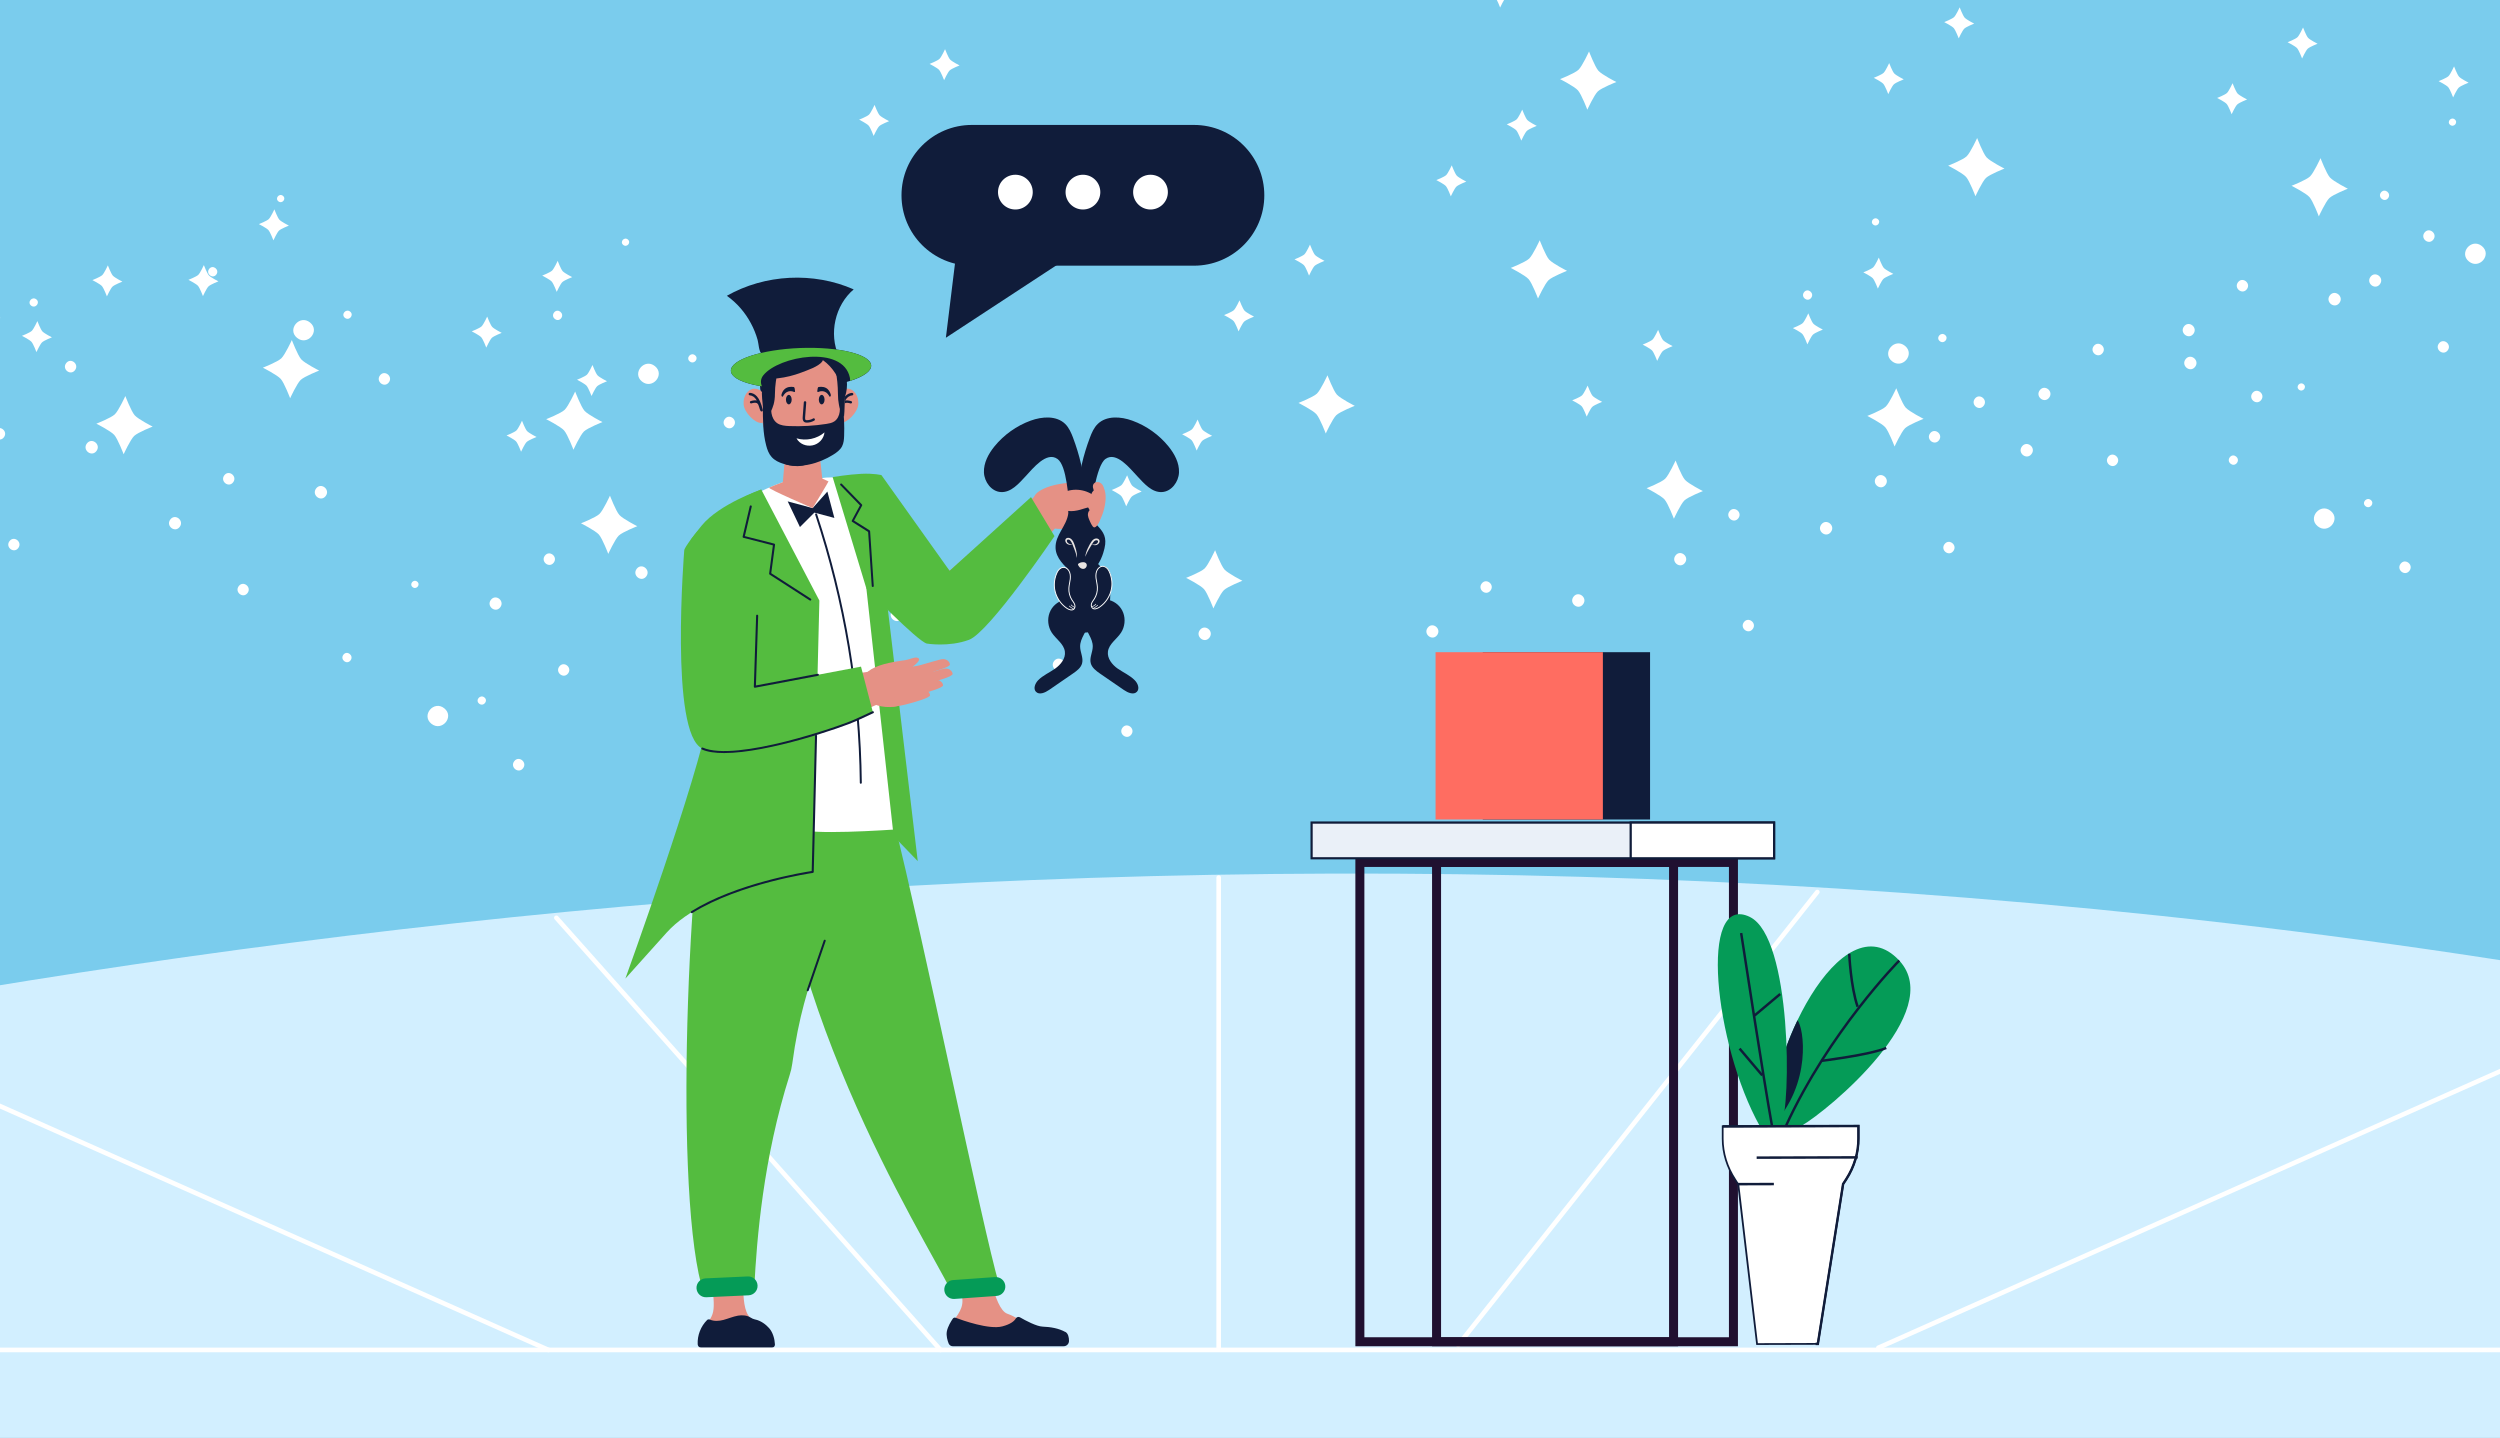 <?xml version="1.0" encoding="UTF-8"?>
<svg id="_Слой_1" data-name="Слой 1" xmlns="http://www.w3.org/2000/svg" xmlns:xlink="http://www.w3.org/1999/xlink" viewBox="0 0 400 230">
  <defs>
    <style>
      .cls-1 {
        fill: #e59185;
      }

      .cls-2 {
        fill: #fff;
      }

      .cls-3 {
        fill: #101c3a;
      }

      .cls-4 {
        stroke-width: .15px;
      }

      .cls-4, .cls-5, .cls-6, .cls-7 {
        fill: none;
      }

      .cls-4, .cls-5, .cls-7 {
        stroke: #fff;
        stroke-miterlimit: 10;
      }

      .cls-8 {
        fill: #54bc3f;
      }

      .cls-5 {
        stroke-width: .74px;
      }

      .cls-5, .cls-7 {
        stroke-linecap: round;
      }

      .cls-9 {
        fill: #eae5e3;
      }

      .cls-10 {
        fill: #ff6d61;
      }

      .cls-11 {
        fill: #059b57;
      }

      .cls-12 {
        clip-path: url(#clippath);
      }

      .cls-7 {
        stroke-width: .1px;
      }

      .cls-13 {
        fill: #eaf0f8;
      }

      .cls-14 {
        fill: #d2efff;
      }

      .cls-15 {
        fill: #7acced;
      }

      .cls-16 {
        fill: #201030;
      }
    </style>
    <symbol id="_Новый_символ" data-name="Новый символ" viewBox="0 0 59.42 61.95">
      <g>
        <path class="cls-2" d="m56.12,58.9c-1.49,1.95,1.39,4.26,2.88,2.3,1.49-1.95-1.39-4.26-2.88-2.3Z"/>
        <path class="cls-2" d="m.34,24.13c-1.2,1.58,1.12,3.43,2.32,1.86,1.2-1.57-1.12-3.43-2.32-1.86Z"/>
        <path class="cls-2" d="m29.05,46.66c3.4,2.76,7.65-2.26,4.24-5.02-3.4-2.76-7.64,2.26-4.24,5.02Z"/>
        <path class="cls-2" d="m44.66,40.11c1.38,1.12,3.1-.92,1.72-2.03-1.38-1.11-3.1.92-1.72,2.03Z"/>
        <path class="cls-2" d="m22.93,2.06c1.21.98,2.71-.8,1.51-1.78-1.21-.98-2.71.8-1.51,1.78Z"/>
      </g>
    </symbol>
    <symbol id="_Новый_символ_1" data-name="Новый символ 1" viewBox="0 0 55.05 79.53">
      <g>
        <path class="cls-2" d="m0,29.67s3.21,1.62,4.01,2.51c.8.89,2.1,4.34,2.1,4.34,0,0,1.51-3.3,2.36-4.11.85-.81,4.15-2.1,4.15-2.1,0,0-3.21-1.63-4.01-2.51-.8-.89-2.11-4.34-2.11-4.34,0,0-1.51,3.3-2.35,4.11-.85.81-4.15,2.1-4.15,2.1Z"/>
        <path class="cls-2" d="m31.34,66.66s6.04,3.05,7.53,4.73c1.5,1.68,3.95,8.14,3.95,8.14,0,0,2.84-6.19,4.43-7.71,1.59-1.52,7.79-3.94,7.79-3.94,0,0-6.04-3.05-7.54-4.73-1.5-1.68-3.96-8.14-3.96-8.14,0,0-2.84,6.19-4.43,7.71-1.59,1.52-7.79,3.94-7.79,3.94Z"/>
        <path class="cls-2" d="m29.66,6.2s3.21,1.62,4.01,2.51c.8.9,2.11,4.34,2.11,4.34,0,0,1.51-3.3,2.36-4.11.85-.81,4.15-2.1,4.15-2.1,0,0-3.21-1.62-4.01-2.51-.79-.89-2.1-4.34-2.1-4.34,0,0-1.51,3.3-2.36,4.11-.85.8-4.14,2.1-4.14,2.1Z"/>
      </g>
    </symbol>
    <symbol id="_Новый_символ_2" data-name="Новый символ 2" viewBox="0 0 51.62 39.94">
      <g>
        <path class="cls-2" d="m18.07.74c-1.49,1.94,1.38,4.24,2.87,2.3,1.49-1.94-1.38-4.24-2.87-2.3Z"/>
        <path class="cls-2" d="m22.78,36.93c-1.48,1.93,1.37,4.21,2.85,2.28,1.48-1.93-1.37-4.22-2.85-2.28Z"/>
        <path class="cls-2" d="m48.05,5.04c-1.61,2.11,1.5,4.6,3.11,2.49,1.62-2.11-1.49-4.6-3.11-2.49Z"/>
        <path class="cls-2" d="m.44,15.17c-1.58,2.07,1.47,4.51,3.05,2.44,1.58-2.07-1.47-4.51-3.05-2.44Z"/>
      </g>
    </symbol>
    <clipPath id="clippath">
      <rect class="cls-6" width="400" height="230"/>
    </clipPath>
  </defs>
  <g class="cls-12">
    <rect class="cls-15" x="-276" y="-3.86" width="947.25" height="236.81"/>
    <path class="cls-14" d="m-276,232.96s477.08-209.68,947.25,0"/>
    <g>
      <use width="51.62" height="39.94" transform="translate(-9.64 68.48) scale(.49)" xlink:href="#_Новый_символ_2"/>
      <use width="51.62" height="39.94" transform="translate(27.04 75.68) scale(.49)" xlink:href="#_Новый_символ_2"/>
      <use width="51.62" height="39.94" transform="translate(78.33 88.54) scale(.49)" xlink:href="#_Новый_символ_2"/>
      <use width="51.62" height="39.94" transform="translate(119.18 95.29) scale(.49)" xlink:href="#_Новый_символ_2"/>
      <use width="51.62" height="39.94" transform="translate(168.44 98.33) scale(.49)" xlink:href="#_Новый_символ_2"/>
      <use width="51.62" height="39.94" transform="translate(228.22 93) scale(.49)" xlink:href="#_Новый_символ_2"/>
      <use width="51.62" height="39.94" transform="translate(267.87 81.44) scale(.49)" xlink:href="#_Новый_символ_2"/>
      <use width="51.62" height="39.94" transform="translate(299.97 68.96) scale(.49)" xlink:href="#_Новый_символ_2"/>
      <use width="51.62" height="39.94" transform="translate(326.15 55) scale(.49)" xlink:href="#_Новый_символ_2"/>
      <use width="51.62" height="39.94" transform="translate(349.23 44.79) scale(.49)" xlink:href="#_Новый_символ_2"/>
      <use width="51.62" height="39.94" transform="translate(379.07 36.85) scale(.49)" xlink:href="#_Новый_символ_2"/>
    </g>
    <g>
      <use width="55.05" height="79.53" transform="translate(30.15 33.5) scale(.38)" xlink:href="#_Новый_символ_1"/>
      <use width="55.05" height="79.53" transform="translate(81.05 58.4) scale(.38)" xlink:href="#_Новый_символ_1"/>
      <use width="55.05" height="79.53" transform="translate(75.48 41.74) scale(.38)" xlink:href="#_Новый_символ_1"/>
      <use width="55.05" height="79.53" transform="translate(137.46 7.87) scale(.38)" xlink:href="#_Новый_символ_1"/>
      <use width="55.05" height="79.53" transform="translate(177.87 67.13) scale(.38)" xlink:href="#_Новый_символ_1"/>
      <use width="55.05" height="79.53" transform="translate(237.7 -12.67) scale(.38)" xlink:href="#_Новый_символ_1"/>
      <use width="55.05" height="79.53" transform="translate(286.86 41.22) scale(.38)" xlink:href="#_Новый_символ_1"/>
      <use width="55.05" height="79.53" transform="translate(354.74 4.4) scale(.38)" xlink:href="#_Новый_символ_1"/>
      <use width="55.05" height="79.53" transform="translate(229.81 17.54) scale(.38)" xlink:href="#_Новый_символ_1"/>
      <use width="55.05" height="79.53" transform="translate(195.85 39.14) scale(.38)" xlink:href="#_Новый_символ_1"/>
      <use width="55.05" height="79.53" transform="translate(251.55 52.78) scale(.38)" xlink:href="#_Новый_символ_1"/>
      <use width="55.05" height="79.53" transform="translate(299.8 1.18) scale(.38)" xlink:href="#_Новый_символ_1"/>
      <use width="55.05" height="79.53" transform="translate(390.18 1.71) scale(.38)" xlink:href="#_Новый_символ_1"/>
      <use width="55.05" height="79.53" transform="translate(3.51 42.46) scale(.38)" xlink:href="#_Новый_символ_1"/>
    </g>
    <g>
      <use width="59.42" height="61.95" transform="translate(-16.91 29.24) scale(.49)" xlink:href="#_Новый_символ"/>
      <use width="59.42" height="61.95" transform="translate(33.3 31.2) scale(.49)" xlink:href="#_Новый_символ"/>
      <use width="59.42" height="61.95" transform="translate(54.78 92.93) scale(.49)" xlink:href="#_Новый_символ"/>
      <use width="59.42" height="61.95" transform="translate(88.48 38.18) scale(.49)" xlink:href="#_Новый_символ"/>
      <use width="59.42" height="61.95" transform="translate(288.48 34.93) scale(.49)" xlink:href="#_Новый_символ"/>
      <use width="59.42" height="61.95" transform="translate(356.6 61.34) scale(.49)" xlink:href="#_Новый_символ"/>
      <use width="59.42" height="61.95" transform="translate(380.79 18.97) scale(.49)" xlink:href="#_Новый_символ"/>
    </g>
    <path class="cls-3" d="m128.04,55.68c-6.2.24-11.17,1.87-11.1,3.66.07,1.78,5.15,3.03,11.35,2.8,6.2-.24,11.17-1.87,11.1-3.66-.07-1.78-5.15-3.03-11.35-2.8Z"/>
    <path class="cls-1" d="m151.93,91.32l-12.74-13.97c-4.34-.39-2.01,7.76-5.84,10.25l7.99,8.54c2.35,2.51,5.2,4.47,8.36,5.76,2.01.82,4.33.22,5.73-1.45l14.52-17.3-3.32-4.65-14.7,12.83Z"/>
    <path class="cls-1" d="m172.21,77.18c-2.44.06-4.59.53-5.92,1.4-1.54,1.01-.99,2.37-.44,4.26.43,1.48,3.24,1.97,4.49,1.74,1.26-.23,3.84.27,4.93-.46,1.08-.72,2.32-4.76,1.18-6.31-.29-.39-3.56-.65-4.24-.64Z"/>
    <g>
      <path class="cls-1" d="m170.05,213.24s-.02,0-.03-.01c-.38-.12-1.33-.16-2.48-.22-2.41-.12-4.13-2.03-6.36-2.81-2.24-.78-3.3-9.05-3.98-11.03-3.23-.11-7.81,1.88-6.99,2.72,7.39,7.6,1.68,8.08,1.67,11.5,0,1.55,1.55,1.85,2.39,1.83,6.44-.16,10.17-.04,15.41,0,1.15,0,1.46-1.64.37-1.99Z"/>
      <path class="cls-3" d="m170.44,213.11c-1.05-.58-2.32-.8-3.62-.85-.96-.03-2.75-.98-3.63-1.49-.24-.14-.53-.04-.67.2-.22.38-.78.89-2.14,1.25-2.11.56-6.39-.97-7.49-1.38-.16-.06-.33,0-.43.13-.28.41-.83,1.28-.97,2.08-.12.68.11,1.44.29,1.9.11.27.37.45.66.45h17.74c.48,0,.86-.38.86-.86,0-.54-.12-1.19-.6-1.45Z"/>
    </g>
    <path class="cls-1" d="m120.44,211.11c-2.4-1.14-1.11-8.24-1.62-10.49-2.4-.11-5.6.42-5.39,1.72,1.29,7.98.9,7.64-.69,10.04-.98,1.47-.99,3.23,1.55,2.99,2.61-.24,4.63-.13,6.56-.12,1.57.01,4.5-1.81-.4-4.14Z"/>
    <path class="cls-2" d="m137.33,78.88c-.45-.83-1.05-1.63-1.96-2.08-.85-.42-1.84-.47-2.79-.4-.22.01-1.24,0-1.24.29,0,.23.95.58,1.15.69,1.45.83,2.2,2.32,2.8,3.74.6,1.43,1.17,2.94,2.42,3.99.27.22,2.07,3.86,2.41,3.73.41-.16-.5-3.48-.8-4.6-.38-1.38-1.05-3.65-1.98-5.36Z"/>
    <path class="cls-3" d="m173.52,89.36c-2.28,0-4.12,2.66-4.12,5.93s1.85,5.93,4.12,5.93,4.12-2.66,4.12-5.93-1.84-5.93-4.12-5.93Z"/>
    <path class="cls-3" d="m171.7,70.06c-.31-.81-.66-1.63-1.27-2.23-1.4-1.36-3.68-1.2-5.52-.53-2.26.82-4.29,2.27-5.81,4.14-.96,1.19-1.73,2.63-1.67,4.15.06,1.52,1.21,3.07,2.73,3.14,1.61.08,2.83-1.34,3.93-2.52,1.18-1.26,3.34-4.03,5.1-2.78,1.54,1.09,1.68,6.25,2.03,7.98.57.58,1.63.26,2.07-.42.44-.68.42-1.55.36-2.36-.23-2.93-.92-5.82-1.95-8.56Z"/>
    <path class="cls-3" d="m181.16,67.3c-1.83-.67-4.12-.83-5.52.53-.62.6-.97,1.42-1.27,2.23-1.04,2.75-1.72,5.64-1.95,8.56-.06.81-.08,1.68.36,2.36.44.68.94,2.15,1.5,1.57.36-1.73,1.07-8.03,2.6-9.12,1.76-1.25,3.91,1.52,5.1,2.78,1.1,1.18,2.32,2.6,3.93,2.52,1.52-.08,2.67-1.62,2.73-3.14.06-1.52-.71-2.96-1.67-4.15-1.51-1.87-3.55-3.32-5.81-4.14Z"/>
    <path class="cls-3" d="m171.05,80.28c-.46.5-.06,1.3-.13,1.9-.25,1.98-2.12,3.43-2.03,5.51.07,1.6,1.37,2.83,2.57,3.89.8.7,2.44.83,3.06.19,1.59-1.64,1.99-3.18,2.2-4.04.83-3.5-2.42-3.33-3.08-7.22-.12-.7-1.96-.9-2.58-.23Z"/>
    <path class="cls-3" d="m173.18,96.62c-1.77-1.45-4.47-.67-5.25,1.43-.39,1.03-.25,2.24.35,3.17.68,1.04,1.94,1.79,2.1,3.03.15,1.09-.66,2.09-1.56,2.73-.9.64-1.95,1.07-2.72,1.86-.48.5-.82,1.34-.35,1.84.53.56,1.46.15,2.1-.29,1.27-.87,2.54-1.75,3.81-2.62.62-.43,1.3-.92,1.48-1.66.22-.87-.31-1.75-.32-2.64-.03-1.39,1.16-2.52,1.43-3.88.22-1.08-.21-2.27-1.06-2.97Z"/>
    <path class="cls-3" d="m178.83,106.98c-.9-.64-1.7-1.64-1.56-2.73.16-1.24,1.42-1.98,2.1-3.03.6-.92.73-2.14.35-3.17-.78-2.1-3.48-2.88-5.25-1.43-.86.7-1.28,1.89-1.06,2.97.27,1.36,1.46,2.49,1.43,3.88-.02.9-.55,1.78-.32,2.64.19.73.86,1.23,1.48,1.66,1.27.87,2.54,1.74,3.81,2.62.64.44,1.57.85,2.1.29.47-.5.14-1.35-.35-1.84-.77-.79-1.82-1.23-2.72-1.86Z"/>
    <path class="cls-3" d="m171.52,96.01c-.36-.56-.54-1.24-.5-1.91.03-.49.16-.96.22-1.45.05-.49.01-1.01-.27-1.41-.6-.82-1.44-.45-1.8.28-.42.85-.58,1.85-.42,2.79.21,1.22.93,2.34,1.97,3.03.34.22.82.39,1.11.11.19-.19.2-.5.11-.75-.09-.25-.27-.46-.41-.68Z"/>
    <path class="cls-4" d="m171.52,96.01c-.36-.56-.54-1.24-.5-1.91.03-.49.16-.96.22-1.45.05-.49.01-1.01-.27-1.41-.6-.82-1.44-.45-1.8.28-.42.85-.58,1.85-.42,2.79.21,1.22.93,2.34,1.97,3.03.34.22.82.39,1.11.11.19-.19.2-.5.11-.75-.09-.25-.27-.46-.41-.68Z"/>
    <path class="cls-3" d="m175.64,91.03c-.29.4-.33.92-.27,1.41.05.49.19.96.22,1.45.04.67-.14,1.34-.5,1.91-.14.22-.32.44-.41.69-.09.25-.08.56.11.75.29.28.78.12,1.11-.11,1.03-.68,1.76-1.81,1.97-3.03.16-.94,0-1.93-.42-2.79-.36-.73-1.2-1.11-1.8-.28Z"/>
    <path class="cls-9" d="m172.82,90.04c-.13.04-.27.11-.33.23-.06.13.06.32.19.27l-.09.03c.17.31.54.53.88.43.34-.1.54-.56.33-.84-.21-.28-.64-.24-.98-.13Z"/>
    <g>
      <path class="cls-9" d="m175.41,86.15c-.31.01-.53.2-.69.39-.3.4-.49.8-.69,1.22-.19.42-.35.87-.39,1.33.16-.43.37-.84.6-1.23.16-.26.32-.53.48-.79-.02-.02-.05-.03-.07-.06.03.02.06.03.08.04.07-.11.15-.22.22-.32.12-.16.3-.29.46-.29.18,0,.31.08.27.25-.08.34-.57.54-.95.37,0,0,0,.01-.01.02.34.28.99.19,1.19-.32.05-.13.04-.33-.09-.45-.12-.12-.27-.16-.41-.16Z"/>
      <path class="cls-9" d="m174.65,87.01s.05.04.07.06c0,0,0-.01.01-.02-.03-.01-.06-.02-.08-.04Z"/>
    </g>
    <g>
      <path class="cls-9" d="m171.65,86.56c-.13-.21-.31-.43-.61-.5-.14-.02-.3-.01-.43.08-.14.1-.19.29-.16.43.11.54.73.73,1.12.51,0,0,0-.01,0-.02-.41.1-.86-.18-.88-.52,0-.17.13-.24.31-.2.16.03.31.19.41.37.06.11.11.23.17.36.03,0,.06-.01.09-.02-.02.02-.05.03-.08.05.12.28.23.58.34.86.16.42.3.85.38,1.31.04-.46-.04-.93-.16-1.38-.13-.45-.25-.87-.48-1.32Z"/>
      <path class="cls-9" d="m171.55,87.07s0,.01,0,.02c.03-.01.06-.03.08-.05-.03.01-.06.02-.09.02Z"/>
    </g>
    <path class="cls-3" d="m120.85,211.13c-.28-.06-.54-.18-.78-.33-.56-.36-1.3-.41-1.97-.3-.81.14-1.57.48-2.36.69-.7.18-1.48.24-2.14-.05-.16-.07-.34-.06-.46.06-1.02,1.01-1.58,2.46-1.51,3.89.02.3.26.55.57.55h11.28c.28,0,.52-.23.51-.52-.04-.91-.34-1.93-.9-2.58-.57-.66-1.38-1.23-2.24-1.42Z"/>
    <path class="cls-1" d="m173.9,78.68c-.9-.34-1.9-.42-2.84-.2-.55.13-1.1.37-1.49.79-.33.35-.68,1.09-.41,1.56.31.54,1.14.84,1.72.92.66.09,1.34-.02,1.98-.2.77-.22,1.56-.56,2.35-.41.22.04.44.12.66.11.23,0,.47-.14.51-.36.04-.19-.08-.37-.2-.52-.6-.75-1.39-1.35-2.29-1.69Z"/>
    <g>
      <path class="cls-1" d="m175.3,81.47c-.36-.14-.82-.04-1.05.27-.16.21-.2.48-.18.73.03.26.12.5.23.74.11.25.46,1.12.75,1.17.35.06.75-.67.86-.93.15-.36.21-.76.11-1.14-.1-.38-.36-.72-.73-.85Z"/>
      <path class="cls-1" d="m175.84,78.43c-.36-.14-.82-.04-1.05.27-.16.21-.2.48-.18.73.03.26.12.5.23.74.11.25.46,1.12.75,1.17.35.06.75-.67.86-.93.15-.36.21-.76.11-1.14-.1-.38-.36-.72-.73-.85Z"/>
      <path class="cls-1" d="m175.91,77.18c-.32-.12-.7-.05-.9.2-.13.16-.17.38-.14.59.03.21.11.41.21.6.1.2.42.92.68.97.3.06.63-.53.72-.73.12-.29.16-.61.07-.92-.09-.31-.33-.59-.64-.71Z"/>
      <path class="cls-1" d="m175.32,79.74c-.44-.16-.97-.09-1.23.21-.17.2-.21.48-.16.74.05.27.18.52.32.77.15.26.62,1.18.98,1.25.42.09.85-.64.96-.89.15-.36.2-.77.05-1.16-.14-.39-.48-.76-.92-.92Z"/>
    </g>
    <g>
      <path class="cls-3" d="m191.03,19.99h-35.53c-6.22,0-11.26,5.04-11.26,11.26h0c0,6.22,5.04,11.26,11.26,11.26h35.53c6.22,0,11.26-5.04,11.26-11.26h0c0-6.22-5.04-11.26-11.26-11.26Z"/>
      <polygon class="cls-3" points="170.49 41.49 151.34 54.04 152.88 41.49 170.49 41.49"/>
      <g>
        <path class="cls-2" d="m181.3,30.74c0-1.54,1.24-2.78,2.78-2.78s2.78,1.24,2.78,2.78-1.25,2.78-2.78,2.78-2.78-1.24-2.78-2.78Z"/>
        <path class="cls-2" d="m170.49,30.74c0-1.54,1.24-2.78,2.78-2.78s2.78,1.24,2.78,2.78-1.24,2.78-2.78,2.78-2.78-1.24-2.78-2.78Z"/>
        <path class="cls-2" d="m159.68,30.74c0-1.54,1.24-2.78,2.78-2.78s2.78,1.24,2.78,2.78-1.24,2.78-2.78,2.78-2.78-1.24-2.78-2.78Z"/>
      </g>
    </g>
    <g>
      <rect class="cls-3" x="237.24" y="104.35" width="26.77" height="26.77"/>
      <rect class="cls-10" x="229.69" y="104.35" width="26.77" height="26.77"/>
    </g>
    <rect class="cls-6" x="-276.73" y="-3.86" width="947.25" height="236.81"/>
    <path class="cls-4" d="m175.08,95.84c.36-.56.54-1.24.5-1.91-.03-.49-.16-.96-.22-1.45-.05-.49-.01-1.01.27-1.41.6-.82,1.44-.45,1.8.28.42.85.58,1.85.42,2.79-.21,1.22-.93,2.34-1.97,3.03-.34.22-.82.39-1.11.11-.19-.19-.2-.5-.11-.75.09-.25.27-.46.41-.68Z"/>
    <path class="cls-7" d="m171.1,96.97c.2.22.44.34.69.49"/>
    <path class="cls-7" d="m171.38,96.78c.17.19.37.29.58.42"/>
    <path class="cls-7" d="m175.62,96.84c-.2.22-.44.34-.69.49"/>
    <path class="cls-7" d="m175.33,96.67c-.17.19-.37.29-.58.42"/>
    <line class="cls-5" x1="-29.94" y1="163.66" x2="87.75" y2="215.99"/>
    <line class="cls-5" x1="89.02" y1="146.85" x2="150.48" y2="215.99"/>
    <line class="cls-5" x1="290.77" y1="142.72" x2="233.31" y2="215.2"/>
    <line class="cls-5" x1="428.19" y1="158.88" x2="300.54" y2="215.64"/>
    <line class="cls-5" x1="194.99" y1="140.42" x2="194.99" y2="215.64"/>
    <g>
      <path class="cls-16" d="m278.07,215.4h-48.94v-78.13h48.94v78.13Zm-47.5-1.44h46.06v-75.25h-46.06v75.25Z"/>
      <path class="cls-16" d="m268.49,215.4h-51.63v-78.13h51.63v78.13Zm-50.19-1.44h48.75v-75.25h-48.75v75.25Z"/>
      <g>
        <rect class="cls-13" x="209.85" y="131.61" width="74" height="5.71"/>
        <path class="cls-3" d="m284.03,137.5h-74.35v-6.07h74.35v6.07Zm-74-.35h73.65v-5.36h-73.65v5.36Z"/>
      </g>
      <g>
        <rect class="cls-2" x="260.91" y="131.61" width="22.94" height="5.71"/>
        <path class="cls-3" d="m284.03,137.5h-23.3v-6.07h23.3v6.07Zm-22.94-.35h22.59v-5.36h-22.59v5.36Z"/>
      </g>
    </g>
    <g>
      <g>
        <path class="cls-11" d="m303.89,153.7c-9.34-10.08-21.57,16.14-20.36,26.47h4.65c4.51-2.61,23.27-18.31,15.71-26.47Z"/>
        <path class="cls-3" d="m285.94,180.22l-.36-.17c6.89-15.04,18.05-26.39,18.16-26.5l.28.28c-.11.11-11.22,11.41-18.08,26.38Z"/>
        <path class="cls-3" d="m301.05,168.16c-2.98.94-9.36,1.75-9.65,1.78l-.05-.39c.08-.01,8.06-1.02,10.37-2.06l.16.36c-.23.1-.51.2-.83.31Z"/>
        <path class="cls-3" d="m297.03,161.15c-1.12-3.26-1.35-8.47-1.35-8.53l.4-.02c0,.05.23,5.21,1.33,8.41l-.38.13Z"/>
        <path class="cls-3" d="m287.59,163.25c-2.84,5.93-4.56,12.73-4.07,16.92,6.48-6.74,5.1-15.82,4.07-16.92Z"/>
        <path class="cls-11" d="m280,146.72c-8.27-4.05-5.72,20.38,1.57,33.46h3.38c1.68-3.28,1.74-30.18-4.96-33.46Z"/>
        <path class="cls-3" d="m283.72,180.13l-.39.07c-1.32-7.25-4.91-30.64-4.94-30.88l.39-.06c.04.24,3.62,23.62,4.94,30.87Z"/>
        <rect class="cls-3" x="279.95" y="167.13" width=".4" height="5.61" transform="translate(-43.51 221) rotate(-40.21)"/>
        <rect class="cls-3" x="280.1" y="160.55" width="5.35" height=".4" transform="translate(-37.18 219.33) rotate(-39.99)"/>
      </g>
      <g>
        <path class="cls-2" d="m297.35,180.15v2c.01,2.27-.66,4.51-1.94,6.5l-.51.79-4.04,25.57-9.73.03-3.01-25.56-.51-.79c-1.29-1.98-1.97-4.21-1.98-6.49v-2s21.71-.06,21.71-.06Z"/>
        <path class="cls-3" d="m281,215.19l-3.02-25.65-.49-.76c-1.3-2-2-4.27-2-6.57v-2.15s22.01-.06,22.01-.06v2.15c.01,2.3-.67,4.57-1.96,6.58l-.49.76-4.06,25.67-9.98.03Zm-5.23-34.83v1.86c.01,2.24.69,4.46,1.96,6.41l.54.85,2.99,25.43,9.47-.03,4.03-25.48.53-.81c1.26-1.96,1.93-4.18,1.92-6.42v-1.86s-21.43.06-21.43.06Z"/>
      </g>
      <rect class="cls-3" x="281.05" y="185.02" width="16.18" height=".4" transform="translate(-.5 .79) rotate(-.16)"/>
      <rect class="cls-3" x="278.03" y="189.26" width="5.79" height=".4" transform="translate(-.53 .78) rotate(-.16)"/>
      <path class="cls-3" d="m291.03,215.22h-.53s0-.4,0-.4h.19s4.02-25.45,4.02-25.45l.53-.82c1.26-1.95,1.92-4.16,1.91-6.39v-1.8s-21.53.06-21.53.06v-.4l21.92-.06v2.2c.01,2.31-.67,4.59-1.97,6.61l-.49.75-4.06,25.7Z"/>
    </g>
    <path class="cls-8" d="m138.45,120.22c-2.55-2.02-12.19-1.97-15.2-1.11-.75,39.21,24.45,78.37,29.07,87.71,1.94.42,5.49-.67,7.54-1.29-2.57-8.62-12.2-55.82-16.9-74.34-1.18-.88-3.36-10.05-4.52-10.97Z"/>
    <g id="_ШТАНЫ" data-name="ШТАНЫ">
      <path class="cls-8" d="m114.5,116.45c-4.19,15.61-6.83,71.79-2.31,89.09,4.17.36,4.32.23,8.49.59.39-7.89,1.44-20.82,5.67-34.14.19-.58.33-1.18.41-1.79,2.08-15.43,6.17-17.84,9.23-37.79-.95-1.12-8.08-10.29-9.01-11.44-2.03-2.54-9.35-4.7-12.48-4.54Z"/>
    </g>
    <path class="cls-2" d="m142.59,105.78c-.08-.94-.15-1.87-.24-2.79-.01-.15-.02-.25-.03-.3-.04-.34-.06-.69-.1-1.07v-.04c-.13-1.44-.27-2.81-.4-4.07-.03-.33-.07-.66-.1-.97,0-.01,0-.02,0-.03-.31-2.75-.7-4.81-.9-5.67-3.49-15.46-12.11-14.9-12.11-14.9,0,0-2.05.63-4.57,1.63-.36.15-.73.29-1.1.46-.1.04-.21.09-.32.13-3.8,1.54-8.34,7.29-8.44,9.58l-2.78,45.51s5.99-2.13,17.3-.34c4.01.63,16.23-.32,16.23-.32,0,0-1.69-17.65-2.44-26.75,0-.01,0-.03,0-.04Z"/>
    <polygon class="cls-8" points="138.62 94.16 142.98 133.78 146.84 137.78 140.85 87.31 138.62 94.16"/>
    <path class="cls-3" d="m132.01,150.36c-.09-.03-.18.02-.21.1l-2.72,7.93c-.03.09.02.18.1.21.02,0,.04,0,.05,0,.07,0,.13-.04.16-.11l2.72-7.93c.03-.09-.02-.18-.1-.21Z"/>
    <g>
      <path class="cls-1" d="m120.77,109.87l-.09-18.52c-4.96-5.61-7.2-3.46-9.45,1.78,0,0-2.63,23.41,2.68,25.66,6.86,2.91,26.96-6.3,26.96-6.3l-1.28-5.09-18.82,2.47Z"/>
      <g>
        <path class="cls-1" d="m146.75,105.22c-.47-.11-1.28.32-1.95.41-2.42.32-4.68.8-5.9,1.8-1.42,1.17-.73,2.46.01,4.29.58,1.43,3.43,1.61,4.65,1.25,1.22-.36-.15-4.21.86-5.05,1-.83,3.52-2.4,2.33-2.69Z"/>
        <g>
          <path class="cls-1" d="m148.03,110.4c-.37-.09-.73.01-1.08.11-.99.28-1.99.56-2.98.85-.48.14-2.27.31-2.38.88-.32,1.59,3.72.38,4.21.24.39-.11,3.01-.81,3.01-1.25-.03-.41-.41-.74-.78-.82Z"/>
          <path class="cls-1" d="m150.11,108.81c-.37-.09-.74.01-1.08.11-.99.28-1.99.56-2.98.85-.48.14-2.27.31-2.38.88-.32,1.59,3.72.38,4.21.24.39-.11,3.01-.81,3.01-1.25-.03-.41-.41-.74-.78-.83Z"/>
          <path class="cls-1" d="m151.64,107c-.37-.09-.73.01-1.08.11-.99.28-1.99.56-2.98.85-.48.14-2.27.31-2.38.88-.32,1.59,3.72.38,4.21.24.39-.12,3.01-.81,3.01-1.25-.03-.41-.41-.74-.78-.83Z"/>
          <path class="cls-1" d="m151.21,105.49c-.37-.09-.73.01-1.08.11-.99.28-1.99.56-2.98.85-.48.14-2.27.31-2.38.88-.32,1.59,3.72.38,4.21.24.39-.12,3.01-.81,3.01-1.25-.03-.41-.41-.74-.78-.83Z"/>
        </g>
        <path class="cls-1" d="m148.2,106.8c-.77-.16-1.57-.17-2.35-.11-.54.04-1.44-.02-1.94.19-1.02.42-1.37,2.3-1.34,3.26.02.63.24,1.33.8,1.63.71.38,1.56-.07,2.24-.51.93-.6,1.85-1.2,2.78-1.81.31-.2.63-.41.86-.7.23-.29.37-.68.27-1.03-.15-.54-.76-.81-1.31-.92Z"/>
      </g>
    </g>
    <g>
      <g>
        <path class="cls-1" d="m135.65,62.19c-1.02-.07-1.92.93-2.01,2.24-.09,1.31-.18,3.16.84,3.23,1.02.07,2.75-1.66,2.85-2.97.09-1.31-.66-2.43-1.67-2.51Z"/>
        <path class="cls-3" d="m136.31,62.86c-.71.08-1.51.47-2.05,2.75-.02.1.03.2.12.23.02,0,.04.01.07.01.07,0,.14-.04.18-.11.09-.18.14-.36.2-.54.09-.31.17-.58.38-.69.18-.1.47-.08.87.04.1.03.21-.03.24-.13.03-.1-.03-.21-.13-.24-.4-.12-.71-.15-.96-.09.37-.63.76-.79,1.13-.83.11-.01.18-.11.17-.22-.01-.11-.11-.18-.22-.17Z"/>
      </g>
      <polygon class="cls-1" points="131.04 71.9 125.71 71.9 125.51 74.2 125.13 78.59 131.68 77.67 131.32 74.28 131.04 71.9"/>
      <path class="cls-3" d="m125.71,71.9l-.2,2.3c.25.15,1.02.38,2.08.38s2.65-.55,3.58-1.39l-.14-1.28h-5.33Z"/>
      <ellipse class="cls-3" cx="128.56" cy="61.53" rx="6.96" ry="6.51"/>
      <path class="cls-1" d="m128.47,56.59c-3.71,0-6.72,3.88-6.72,8.66s3.01,8.67,6.72,8.67,6.72-3.88,6.72-8.67-3.01-8.66-6.72-8.66Z"/>
      <g>
        <path class="cls-1" d="m120.65,62.19c-1.02.07-1.77,1.19-1.67,2.51.09,1.31,1.83,3.04,2.85,2.97,1.02-.07.93-1.92.84-3.23-.09-1.31-.99-2.32-2.01-2.24Z"/>
        <path class="cls-3" d="m120,62.86c-.11-.01-.21.06-.22.17-.01.11.06.2.17.22.37.04.76.2,1.13.83-.25-.06-.56-.03-.96.09-.1.03-.16.14-.13.24.03.1.14.16.24.13.4-.12.69-.13.87-.04.21.11.29.38.38.69.05.18.11.37.2.54.03.07.1.11.18.11.02,0,.04,0,.07-.01.09-.03.15-.13.12-.23-.54-2.27-1.34-2.67-2.05-2.75Z"/>
      </g>
      <path class="cls-3" d="m130.09,66.96c-.29.17-.63.27-.98.27-.08,0-.16,0-.21-.04-.09-.07-.09-.27-.08-.42l.18-2.37c0-.11-.07-.2-.18-.21-.11,0-.2.07-.21.18l-.18,2.37c-.01.17-.04.56.24.77.13.09.29.11.42.11,0,0,.02,0,.03,0,.41,0,.81-.12,1.17-.33.09-.05.12-.17.07-.27-.06-.09-.17-.12-.27-.07Z"/>
      <g>
        <path class="cls-3" d="m131.72,68.63c-.97,1.1-2.57,1.61-4,1.27-.1-.03-.21.04-.24.15s.04.21.15.24c.32.07.64.11.97.11,1.28,0,2.56-.55,3.41-1.51.07-.08.06-.2-.02-.28-.08-.07-.2-.06-.28.02Z"/>
        <path class="cls-3" d="m130.29,70.86c-.57.44-1.44.47-2.04.07-.09-.06-.21-.04-.27.05-.06.09-.04.21.05.27.35.24.77.35,1.19.35.47,0,.94-.15,1.31-.44.09-.07.1-.19.03-.27-.07-.09-.19-.1-.27-.03Z"/>
      </g>
      <g>
        <path class="cls-3" d="m126.21,63.18c-.25,0-.46.34-.46.76s.21.76.46.76.46-.34.46-.76-.21-.76-.46-.76Z"/>
        <path class="cls-3" d="m131.47,63.18c-.25,0-.46.34-.46.76s.21.76.46.76.46-.34.46-.76-.21-.76-.46-.76Z"/>
        <path class="cls-3" d="m127.14,62.12c-.02-.1-.08-.19-.15-.2-.52-.08-1.04-.02-1.45.34-.23.21-.42.52-.51.9-.05.21.15.43.24.26.15-.28.34-.51.56-.65.36-.23.81-.25,1.24-.05.09.04.16-.06.13-.2-.02-.13-.04-.27-.06-.4Z"/>
        <path class="cls-3" d="m132.43,62.26c-.41-.36-.93-.42-1.45-.34-.07.01-.13.1-.15.2-.02.13-.04.27-.06.4-.02.14.04.24.13.2.44-.2.88-.18,1.24.05.22.14.41.37.56.65.09.17.29-.06.23-.26-.1-.38-.28-.69-.51-.9Z"/>
      </g>
      <g>
        <path class="cls-3" d="m124.51,57.92c-.42,0-3.15,2.22-2.65,4.51.56,2.59.78,4.27.78,4.27,0,0,1.35-1.03,1.35-3.68s.94-5.1.52-5.1Z"/>
        <path class="cls-3" d="m133.7,57.92c-.3,0,.37,2.45.37,5.1s.97,3.68.97,3.68c0,0,.13-1.03.13-3.68s-1.17-5.1-1.47-5.1Z"/>
      </g>
      <path class="cls-3" d="m134.23,64.09c.1.6.2,1.21.12,1.81-.08.6-.36,1.2-.88,1.54-.37.24-.83.32-1.27.39-1.95.3-3.94.42-5.91.34-.68-.03-1.4-.09-1.95-.47-.51-.36-.8-.96-.9-1.57-.12-.61.03-1.24-.08-1.85-.12-.62-.99-2.44-1.39-1.8-.2.31.09,2.24.09,2.6,0,2.08,0,4.18.53,6.2.17.66.41,1.33.87,1.84.49.55,1.18.88,1.89,1.09,2.67.79,5.62,0,7.96-1.46.56-.35,1.12-.76,1.42-1.34.26-.51.31-1.09.33-1.66.06-1.65-.01-3.3-.23-4.93-.05-.35-.24-.8-.6-.73Z"/>
      <path class="cls-2" d="m127.44,70.13c.48.91,1.55,1.33,2.56,1.13,1.01-.2,1.81-1.05,1.92-2.08-1.21,1.04-2.96,1.41-4.48.95Z"/>
      <path class="cls-3" d="m125.83,56.25c-.73.18-1.44.48-2.01.97-.57.49-.98,1.19-1.01,1.94-.02.48.14,1.01.56,1.25.32.19.72.16,1.09.12,1.28-.15,2.54-.46,3.75-.92.9-.35,2.76-.95,3.34-1.77,1.13-1.61-4.74-1.83-5.71-1.59Z"/>
    </g>
    <path class="cls-3" d="m116.3,47.33c1.6,1.13,2.92,2.66,3.84,4.39.46.85.82,1.75,1.08,2.67.19.69.16,1.83.72,2.34,1.07.97,4.14-.18,5.4-.26.91-.06,6.45-.4,6.87.52-1.63-3.56-.61-8.15,2.38-10.69-6.43-2.83-14.19-2.44-20.3,1.03Z"/>
    <path class="cls-3" d="m130.53,82.15c-.09.03-.13.12-.1.21,4.58,13.86,6.99,28.29,7.14,42.88,0,.09.07.16.16.16h0c.09,0,.16-.08.16-.17-.16-14.63-2.57-29.09-7.16-42.98-.03-.09-.12-.13-.21-.11Z"/>
    <path class="cls-8" d="m120.77,109.87l1.02-31.54s-6.68,2.28-9.53,5.77c-2.85,3.49-2.78,3.94-2.78,3.94,0,0-2.39,29.41,2.9,31.73,5.29,2.33,21.78-3.28,24.53-4.55l2.75-1.27-1.9-7.29-16.98,3.21Z"/>
    <path class="cls-8" d="m110.51,86.39s4.48,18.56,2.88,28.16c-1.6,9.6-13.33,42.02-13.33,42.02l6.61-7.36c6.61-7.36,23.36-9.71,23.36-9.71l1.07-43.41-9.3-17.77c-8.23,3.24-11.28,8.07-11.28,8.07Z"/>
    <path class="cls-3" d="m130.57,117.56c-.1,0-.17.07-.17.16l-.53,21.64c-1.34.21-12.08,1.95-19.27,6.44-.08.05-.1.15-.05.23.03.05.08.08.14.08.03,0,.06,0,.09-.03,7.58-4.73,19.16-6.4,19.28-6.41.08-.01.14-.08.14-.16l.53-21.78c0-.09-.07-.17-.16-.17Z"/>
    <path class="cls-8" d="m151.93,91.32l-10.9-15.3s-1.17-.31-3.21-.21c-2.04.1-4.6.52-4.6.52l5.4,17.83s8.12,8.38,9.66,8.81c0,0,3.51.6,6.76-.6,3.25-1.2,13.68-16.59,13.68-16.59l-3.76-6.24-13.02,11.78Z"/>
    <path class="cls-3" d="m123.4,91.71l.61-4.55c.01-.08-.04-.16-.12-.18l-4.71-1.2,1.1-4.71c.02-.09-.03-.18-.12-.2-.09-.02-.18.03-.2.12l-1.14,4.86c-.02.09.03.18.12.2l4.72,1.21-.6,4.51c0,.06.02.13.07.16l6.42,4.14s.06.03.09.03c.05,0,.11-.03.14-.08.05-.08.03-.18-.05-.23l-6.33-4.08Z"/>
    <path class="cls-3" d="m139.14,84.86l-2.49-1.57,1.29-2.39c.03-.06.02-.14-.03-.19l-3.21-3.3c-.06-.07-.17-.07-.23,0-.07.06-.07.17,0,.23l3.12,3.22-1.3,2.42c-.04.08-.02.17.06.22l2.55,1.61.58,8.66c0,.09.08.15.16.15h.01c.09,0,.16-.08.15-.18l-.58-8.74c0-.05-.03-.1-.08-.13Z"/>
    <polygon class="cls-3" points="130.02 81.3 126.03 80.22 127.99 84.33 130.3 82.02 133.5 82.87 132.38 78.65 130.02 81.3"/>
    <path class="cls-3" d="m139.59,113.8l-2.75,1.27c-2.42,1.11-19.09,6.88-24.39,4.55-.08-.04-.18,0-.22.08-.04.08,0,.18.08.22.9.4,2.13.57,3.55.57,7.08,0,19.09-4.18,21.12-5.11l2.75-1.27c.08-.04.12-.14.08-.22-.04-.08-.14-.12-.22-.08Z"/>
    <path class="cls-3" d="m130.82,107.8l-9.87,1.87.36-11.15c0-.09-.07-.17-.16-.17-.1-.02-.17.07-.17.16l-.37,11.36s.02.1.06.13c.03.03.07.04.11.04.01,0,.02,0,.03,0l10.08-1.91c.09-.02.15-.1.13-.19-.02-.09-.11-.15-.19-.13Z"/>
    <path class="cls-8" d="m128.04,55.68c-6.2.24-11.17,1.87-11.1,3.66.04,1.1,2.01,2,4.97,2.47-.24-.53-.24-1.18.21-1.75,2.48-3.12,12.78-4.91,13.86.37.03.16.04.34.02.51,2.11-.67,3.42-1.55,3.38-2.46-.07-1.78-5.15-3.03-11.35-2.8Z"/>
    <path class="cls-1" d="m128.72,75.93s-2.05.63-4.57,1.63c-.36.15-.73.29-1.1.46-.07.26,6.97,3.28,6.97,3.28,0,0,2.58-4.26,2.54-4.28-2.44-1.2-3.83-1.08-3.83-1.08Z"/>
    <line class="cls-5" x1="-230.53" y1="215.99" x2="629.42" y2="215.99"/>
    <path class="cls-11" d="m119.63,204.23l-6.75.31c-.83.04-1.48.75-1.44,1.58.04.83.74,1.48,1.58,1.44l6.75-.31c.83-.04,1.48-.74,1.44-1.58-.04-.83-.74-1.48-1.58-1.44Z"/>
    <path class="cls-11" d="m159.23,204.33l-6.74.48c-.83.06-1.46.78-1.4,1.62.06.83.78,1.46,1.62,1.4l6.74-.48c.83-.06,1.46-.78,1.4-1.61-.06-.83-.78-1.46-1.61-1.4Z"/>
  </g>
</svg>